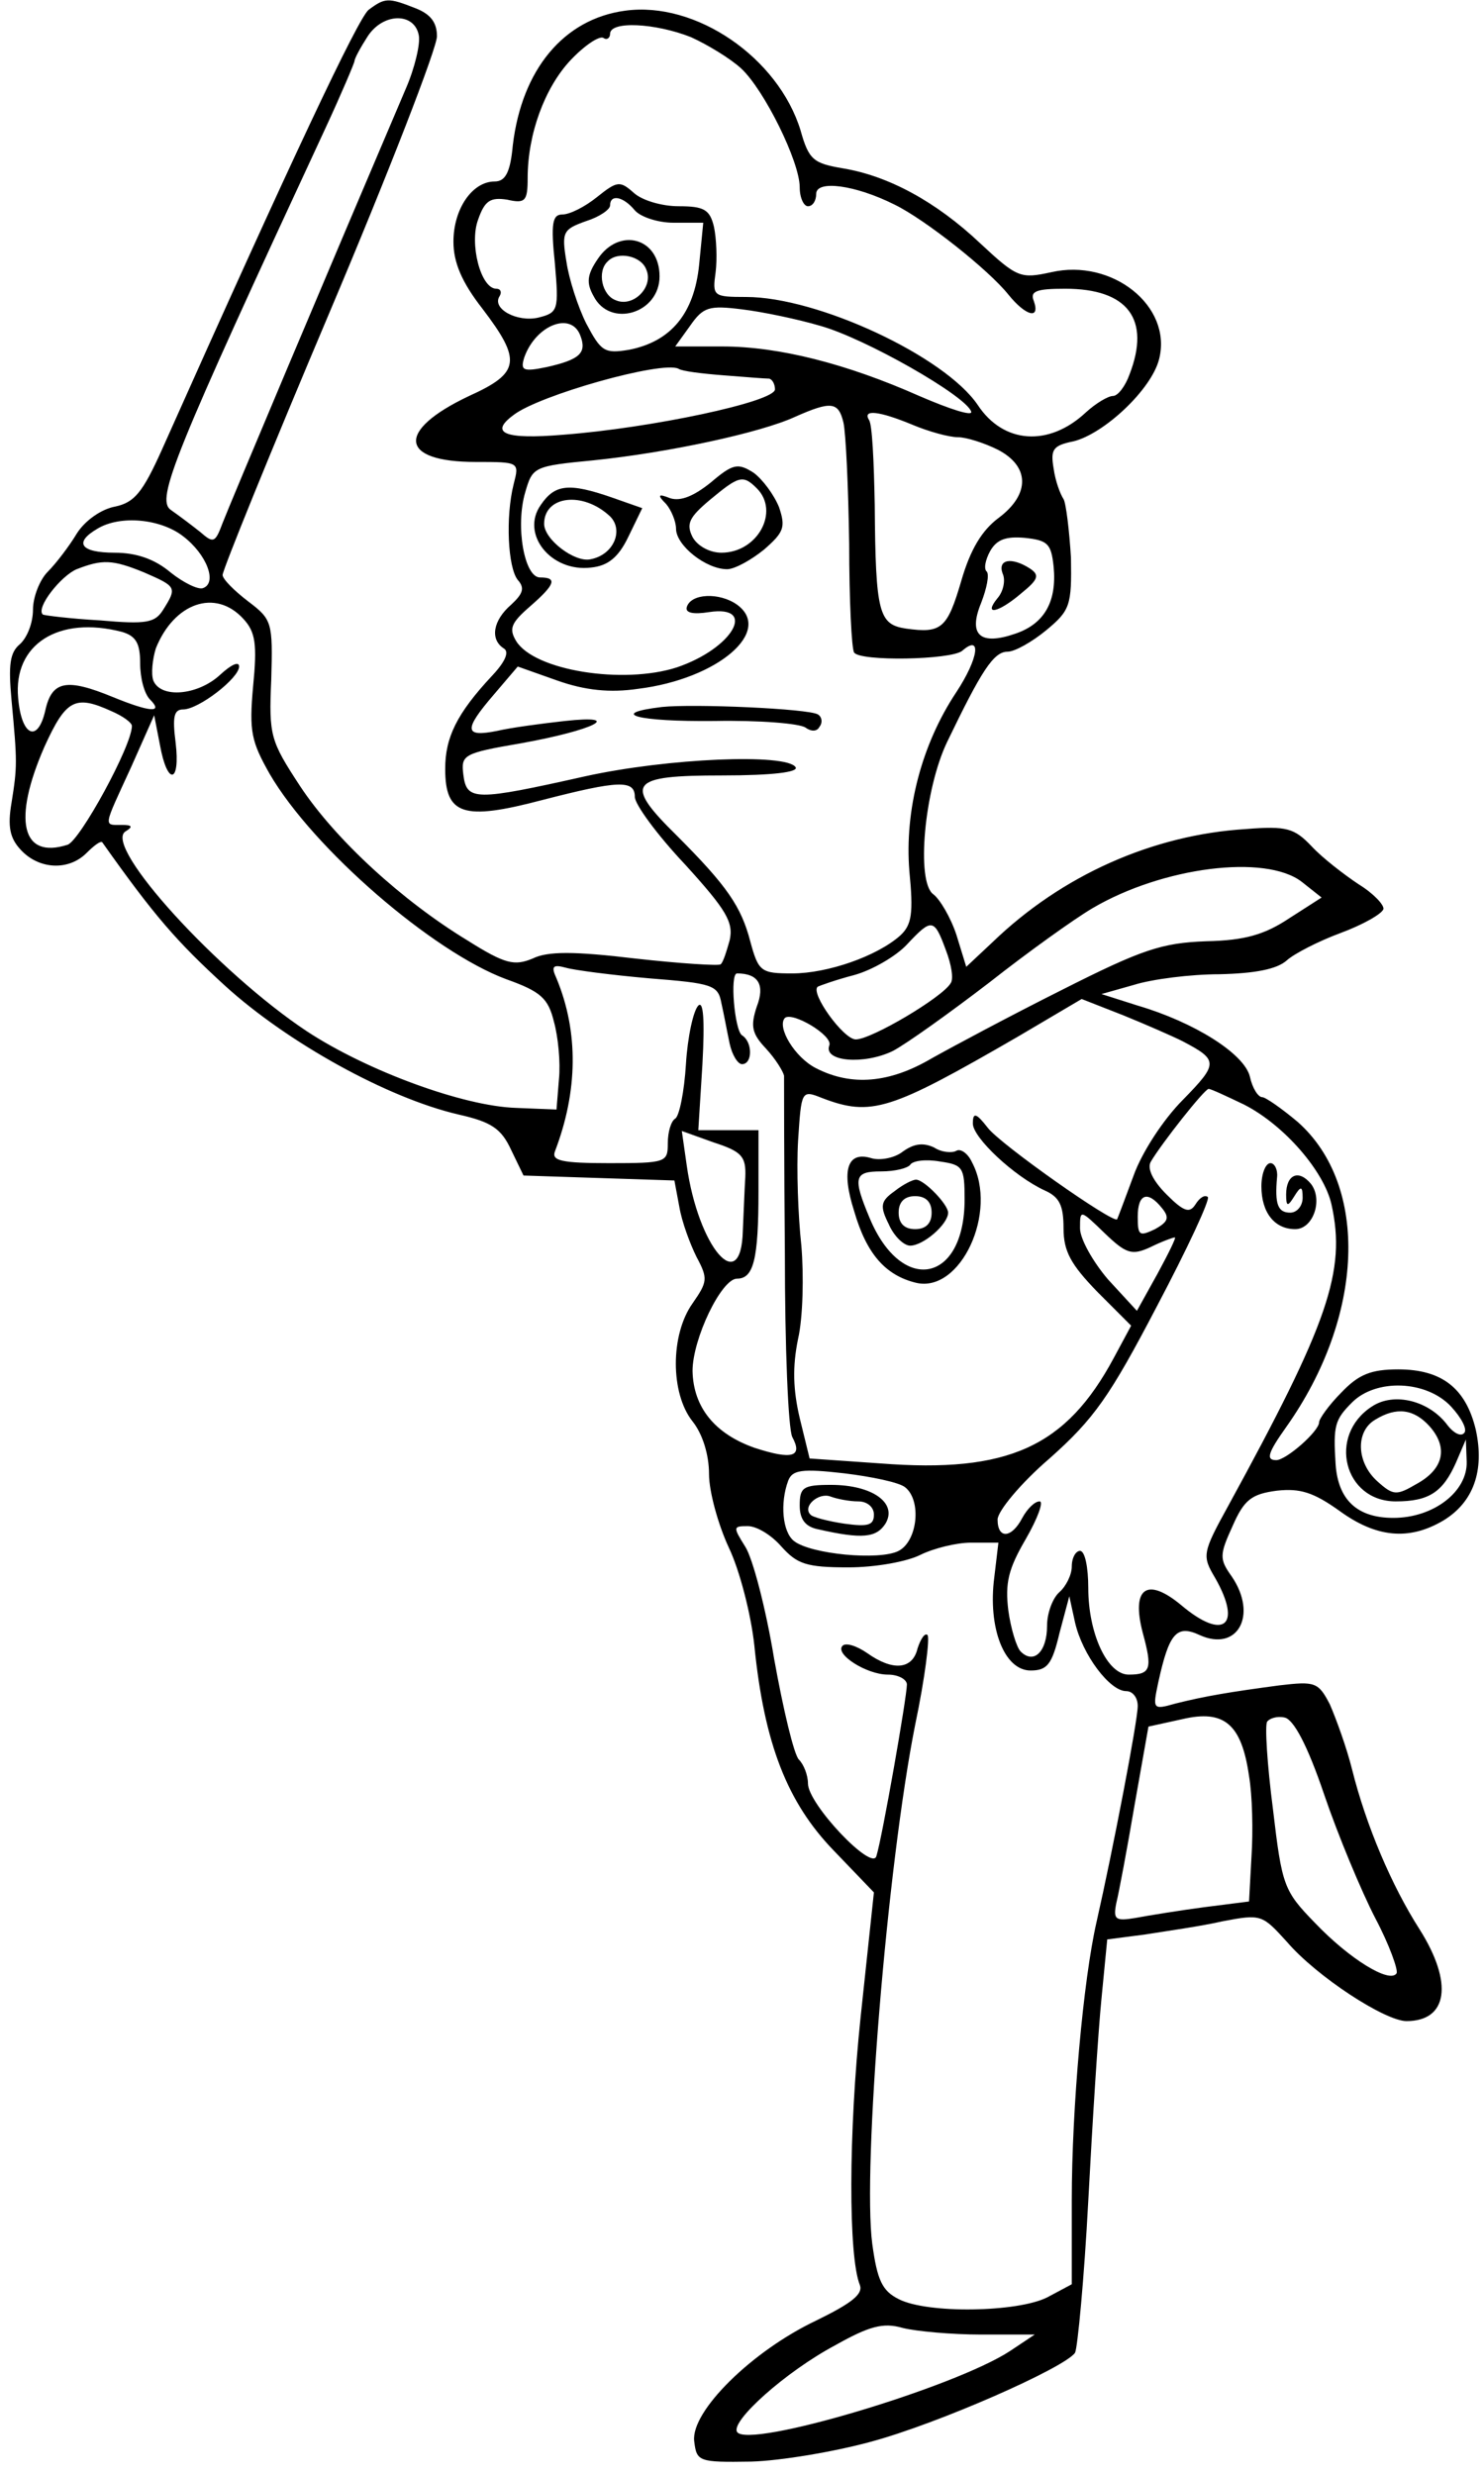<?xml version="1.0" standalone="no"?>
<!DOCTYPE svg PUBLIC "-//W3C//DTD SVG 20010904//EN"
 "http://www.w3.org/TR/2001/REC-SVG-20010904/DTD/svg10.dtd">
<svg version="1.0" xmlns="http://www.w3.org/2000/svg"
 width="180pt" height="300pt" viewBox="0 0 180 300"
 preserveAspectRatio="xMidYMid meet">
<g transform="translate(0,300) scale(0.1,-0.1)"
fill="#000000" stroke="none">
<path d="M447 2988 c-13 -11 -93 -180 -251 -534 -23 -51 -33 -63 -56 -68 -17
-3 -37 -17 -47 -33 -9 -15 -25 -36 -35 -46 -10 -10 -18 -31 -18 -46 0 -16 -7
-34 -16 -42 -12 -10 -14 -25 -10 -68 7 -75 7 -80 0 -124 -5 -29 -2 -43 11 -57
22 -24 58 -26 80 -4 9 9 17 15 19 13 63 -89 90 -120 149 -174 76 -69 197 -136
283 -156 40 -9 52 -17 64 -43 l15 -31 91 -3 92 -3 6 -32 c3 -18 13 -45 21 -61
14 -26 13 -30 -5 -56 -27 -38 -27 -109 0 -143 12 -15 20 -40 20 -64 0 -21 11
-61 24 -89 13 -27 27 -81 31 -119 12 -119 40 -190 96 -248 l49 -51 -16 -150
c-15 -142 -15 -292 -1 -326 4 -11 -10 -22 -53 -43 -78 -37 -152 -110 -148
-146 3 -25 5 -26 69 -25 36 1 101 12 145 24 82 22 236 90 248 108 3 6 11 89
16 184 5 95 12 205 16 245 l7 72 46 6 c25 4 68 10 94 16 47 9 48 8 78 -25 36
-42 119 -96 145 -96 50 0 57 46 16 111 -34 53 -65 126 -82 194 -7 28 -20 63
-27 79 -14 27 -18 28 -61 23 -60 -8 -90 -13 -126 -22 -28 -8 -28 -7 -21 26 13
59 22 70 50 57 46 -21 71 24 39 71 -15 21 -15 26 1 61 14 32 23 39 54 43 28 3
44 -2 75 -24 45 -33 85 -37 127 -12 36 22 50 60 39 110 -12 50 -41 73 -94 73
-33 0 -48 -6 -69 -28 -15 -15 -27 -32 -27 -36 0 -11 -40 -46 -52 -46 -13 0
-10 9 12 40 95 134 101 293 14 370 -19 16 -39 30 -43 30 -5 0 -12 11 -15 25
-7 28 -68 66 -136 86 l-44 14 39 11 c22 7 69 13 104 13 43 1 70 6 82 17 9 8
38 23 65 33 27 10 50 23 52 29 1 5 -12 19 -30 30 -18 12 -44 32 -57 46 -21 22
-30 25 -80 21 -113 -7 -223 -56 -307 -137 l-32 -30 -12 39 c-7 21 -20 43 -28
49 -21 15 -11 127 17 185 41 85 56 109 73 109 9 0 30 12 47 26 29 24 31 30 30
88 -2 33 -6 66 -9 71 -4 6 -10 22 -12 37 -4 23 -1 28 24 33 37 9 95 63 104
100 16 64 -57 122 -131 105 -37 -8 -41 -7 -86 35 -54 51 -112 82 -167 91 -35
6 -41 10 -51 46 -27 88 -127 157 -213 145 -74 -10 -125 -71 -136 -163 -3 -33
-9 -44 -22 -44 -27 0 -50 -33 -50 -73 0 -25 10 -49 35 -81 48 -63 46 -78 -16
-106 -89 -42 -85 -80 8 -80 53 0 53 0 46 -27 -10 -40 -7 -101 5 -116 9 -10 6
-17 -8 -30 -22 -19 -26 -42 -9 -53 7 -4 2 -16 -14 -33 -43 -46 -57 -75 -57
-113 0 -56 22 -63 117 -38 93 24 113 25 113 4 0 -9 27 -46 61 -82 50 -55 59
-70 54 -92 -4 -14 -8 -27 -11 -29 -2 -2 -49 1 -103 7 -75 9 -107 9 -125 0 -22
-9 -33 -7 -79 22 -79 48 -160 122 -203 187 -36 55 -38 61 -35 129 2 70 1 73
-28 95 -17 13 -31 27 -31 32 0 6 58 149 130 319 72 170 130 320 130 334 0 17
-8 27 -26 34 -33 13 -37 13 -57 -2z m61 -31 c2 -10 -5 -40 -16 -65 -93 -218
-214 -505 -222 -526 -9 -24 -11 -25 -27 -11 -10 8 -26 20 -36 27 -18 13 4 67
187 461 20 43 36 81 36 83 0 3 7 16 16 30 19 29 57 29 62 1z m330 -2 c20 -9
48 -26 61 -38 28 -26 71 -113 71 -144 0 -13 5 -23 10 -23 6 0 10 7 10 15 0 17
47 11 95 -13 37 -18 114 -79 138 -109 21 -26 39 -31 31 -8 -5 12 3 15 38 15
76 0 104 -37 78 -104 -5 -14 -14 -26 -20 -26 -6 0 -21 -9 -33 -20 -45 -42
-100 -38 -131 9 -40 59 -194 131 -281 131 -40 0 -41 1 -37 30 2 16 1 41 -2 55
-5 21 -12 25 -43 25 -20 0 -44 7 -54 16 -17 15 -20 15 -45 -5 -15 -12 -33 -21
-42 -21 -12 0 -14 -11 -9 -59 5 -57 4 -60 -20 -66 -26 -6 -57 11 -47 26 3 5 1
9 -4 9 -19 0 -33 55 -22 84 8 23 15 27 35 24 22 -5 25 -2 25 26 0 54 21 110
52 143 17 18 35 30 40 27 4 -3 8 0 8 5 0 16 55 13 98 -4z m-68 -210 c7 -8 28
-15 47 -15 l36 0 -5 -51 c-6 -59 -34 -93 -85 -103 -30 -5 -34 -2 -52 32 -10
20 -21 54 -24 75 -6 36 -4 39 24 49 16 5 29 14 29 19 0 14 16 11 30 -6z m225
-140 c54 -15 177 -85 183 -104 2 -6 -26 3 -63 19 -88 39 -170 60 -239 60 l-57
0 18 25 c16 23 23 25 63 20 25 -3 68 -12 95 -20z m-291 -12 c8 -21 -1 -29 -41
-38 -29 -6 -32 -4 -27 12 14 39 57 56 68 26z m174 -48 c26 -2 50 -4 55 -4 4
-1 7 -7 7 -13 0 -15 -151 -47 -257 -55 -71 -6 -90 2 -60 24 31 24 180 66 200
56 4 -3 29 -6 55 -8z m145 -57 c3 -13 6 -79 7 -147 0 -69 3 -128 6 -132 7 -11
117 -9 131 2 24 21 20 -9 -7 -50 -42 -63 -63 -143 -57 -217 5 -51 3 -65 -11
-78 -28 -25 -88 -46 -131 -46 -38 0 -41 2 -51 39 -11 42 -28 67 -89 128 -65
64 -58 73 55 73 61 0 93 4 89 10 -11 17 -155 11 -255 -11 -134 -30 -144 -30
-148 2 -3 24 0 26 70 38 89 16 126 35 53 27 -27 -3 -65 -8 -82 -12 -40 -8 -41
1 -4 44 l29 34 48 -17 c34 -12 64 -15 98 -10 97 12 164 70 120 102 -21 15 -56
14 -61 -3 -2 -7 8 -9 27 -6 59 9 29 -44 -39 -67 -65 -21 -173 -4 -195 32 -9
15 -6 22 17 42 31 27 33 35 12 35 -19 0 -30 62 -18 103 9 31 10 32 83 39 88 9
202 33 245 53 43 19 52 18 58 -7z m84 -3 c19 -8 44 -15 55 -15 10 0 32 -7 48
-15 39 -20 40 -54 1 -83 -20 -15 -34 -38 -45 -76 -17 -58 -24 -64 -67 -58 -33
5 -37 18 -38 150 -1 52 -3 98 -7 103 -8 13 12 11 53 -6z m-885 -135 c29 -22
42 -57 24 -63 -6 -2 -24 7 -39 19 -19 16 -41 24 -68 24 -41 0 -50 12 -21 29
28 17 77 12 104 -9z m1056 -37 c4 -42 -11 -69 -46 -81 -43 -15 -58 -2 -42 37
7 18 10 34 7 38 -4 3 -2 14 4 25 8 14 19 18 42 16 28 -3 32 -7 35 -35z m-1103
-7 c39 -17 40 -18 23 -45 -10 -16 -20 -18 -77 -13 -36 2 -67 6 -69 7 -9 8 22
47 41 55 31 12 43 12 82 -4z m120 -56 c15 -16 17 -31 12 -82 -5 -55 -2 -67 20
-106 53 -91 198 -216 287 -249 42 -15 51 -23 58 -52 5 -18 8 -49 6 -69 l-3
-37 -49 2 c-64 2 -181 45 -254 93 -107 71 -247 224 -220 242 10 6 8 8 -4 8
-23 0 -23 -4 11 70 l28 63 7 -36 c9 -50 25 -47 19 3 -4 31 -2 40 9 40 19 0 68
38 68 52 0 7 -10 2 -23 -10 -27 -25 -72 -29 -81 -7 -3 8 -1 26 3 39 22 55 72
73 106 36z m-147 -16 c17 -5 22 -14 22 -38 0 -18 5 -37 12 -44 17 -17 -1 -15
-45 3 -56 23 -74 20 -82 -16 -9 -40 -29 -32 -33 15 -6 65 49 100 126 80z m-13
-96 c14 -6 25 -14 25 -18 0 -24 -63 -139 -78 -144 -56 -18 -67 30 -28 119 26
57 37 63 81 43z m1444 -207 l24 -19 -39 -25 c-30 -20 -54 -27 -101 -28 -54 -2
-78 -10 -175 -59 -62 -31 -133 -69 -158 -83 -51 -30 -97 -34 -140 -12 -26 13
-48 50 -38 61 9 8 58 -21 54 -33 -8 -20 42 -24 77 -7 17 9 70 47 117 83 47 37
103 77 125 90 85 50 210 66 254 32z m-432 -82 c7 -18 10 -36 6 -41 -10 -17
-96 -68 -115 -68 -15 0 -56 57 -46 64 2 1 21 8 44 14 22 6 51 23 64 37 30 32
33 32 47 -6z m-359 -35 c76 -6 83 -8 87 -30 3 -13 7 -35 10 -49 3 -14 10 -25
15 -25 13 0 13 27 0 35 -9 6 -15 75 -6 75 26 0 34 -14 24 -40 -8 -24 -6 -33
11 -51 12 -13 21 -28 22 -33 0 -6 0 -103 1 -216 0 -112 4 -212 9 -222 13 -24
0 -28 -46 -13 -48 17 -74 49 -75 93 0 39 35 112 54 112 20 0 26 23 26 106 l0
74 -36 0 -37 0 5 80 c3 55 1 77 -5 71 -6 -6 -13 -38 -15 -71 -2 -33 -8 -63
-13 -66 -5 -3 -9 -16 -9 -30 0 -23 -2 -24 -71 -24 -58 0 -70 3 -66 14 28 73
29 145 2 210 -7 15 -4 17 11 13 10 -3 56 -9 102 -13z m646 -76 c44 -23 44 -27
1 -71 -24 -24 -50 -64 -60 -92 -10 -27 -19 -51 -20 -53 -4 -6 -142 91 -157
111 -14 18 -18 19 -18 5 0 -17 50 -64 87 -81 18 -8 23 -18 23 -46 0 -28 9 -44
41 -77 l41 -41 -21 -39 c-58 -108 -128 -140 -283 -128 l-86 6 -12 49 c-8 34
-9 62 -2 96 6 26 7 77 4 113 -4 36 -6 93 -4 127 4 61 4 62 29 52 60 -23 83
-15 237 74 l78 46 51 -20 c27 -11 59 -25 71 -31z m75 -77 c49 -25 97 -81 106
-121 18 -81 -4 -144 -125 -365 -32 -58 -32 -61 -16 -88 33 -58 10 -76 -41 -33
-42 35 -61 21 -47 -33 12 -44 10 -51 -17 -51 -26 0 -49 50 -49 105 0 25 -4 45
-10 45 -5 0 -10 -8 -10 -19 0 -10 -7 -24 -15 -31 -8 -7 -15 -25 -15 -41 0 -31
-16 -47 -32 -31 -5 5 -12 28 -15 50 -4 33 0 50 21 86 15 26 22 46 17 46 -6 0
-15 -9 -21 -20 -13 -25 -30 -26 -30 -2 0 10 28 44 63 74 54 48 73 75 130 184
37 70 65 130 62 133 -4 3 -10 -1 -15 -9 -7 -11 -14 -9 -35 12 -17 17 -24 32
-19 40 13 22 65 88 70 88 3 0 22 -9 43 -19z m-605 -88 c-1 -15 -2 -45 -3 -65
-2 -81 -54 -20 -68 79 l-6 42 39 -14 c34 -11 39 -17 38 -42z m505 -37 c10 -12
8 -17 -8 -26 -19 -9 -21 -8 -21 15 0 28 12 32 29 11z m-14 -48 c14 7 28 12 30
12 2 0 -8 -20 -21 -44 l-25 -45 -35 38 c-18 21 -34 49 -34 62 0 23 0 23 30 -6
26 -25 33 -27 55 -17z m365 -193 c13 -14 20 -28 16 -32 -4 -5 -13 0 -20 9 -22
30 -65 41 -92 23 -54 -35 -34 -115 29 -115 40 0 57 11 73 47 l12 28 1 -27 c1
-36 -40 -68 -89 -68 -44 0 -67 22 -70 65 -3 47 -1 54 20 75 29 29 90 27 120
-5z m-26 -24 c23 -26 17 -52 -16 -70 -24 -14 -28 -14 -47 3 -26 23 -27 61 -3
75 26 16 47 13 66 -8z m-636 -74 c20 -16 15 -65 -8 -77 -23 -12 -107 -4 -127
12 -14 11 -17 46 -7 73 5 13 16 15 68 9 33 -4 67 -11 74 -17z m-150 -72 c19
-21 30 -25 81 -25 33 0 71 7 87 15 16 8 44 15 62 15 l33 0 -5 -42 c-8 -61 12
-113 44 -113 20 0 26 7 35 45 l12 45 7 -32 c9 -39 42 -83 62 -83 8 0 14 -8 14
-18 0 -18 -30 -174 -50 -262 -16 -70 -30 -225 -30 -337 l0 -102 -30 -16 c-36
-18 -145 -20 -180 -2 -20 10 -26 23 -32 67 -12 91 18 458 52 629 12 57 18 106
15 109 -3 3 -8 -4 -12 -16 -6 -26 -30 -28 -61 -6 -13 9 -26 13 -30 9 -10 -10
29 -35 55 -35 13 0 23 -6 23 -12 0 -15 -30 -186 -37 -208 -5 -19 -83 63 -83
88 0 10 -5 23 -11 29 -6 6 -19 61 -30 122 -10 61 -26 122 -35 136 -15 24 -15
25 3 25 11 0 29 -11 41 -25z m567 -278 c4 -23 5 -67 3 -97 l-3 -55 -55 -7
c-30 -4 -67 -10 -83 -13 -24 -4 -27 -2 -23 18 3 12 13 65 22 118 l17 96 41 9
c51 12 72 -6 81 -69z m91 -22 c17 -50 45 -117 62 -150 17 -32 28 -63 26 -67
-8 -13 -57 17 -99 61 -38 39 -40 45 -51 138 -7 54 -10 102 -7 106 3 4 12 7 21
5 11 -2 28 -34 48 -93z m-416 -655 l65 0 -30 -20 c-67 -44 -318 -119 -331 -98
-8 13 59 73 119 105 41 23 58 28 82 21 16 -4 59 -8 95 -8z"/>
<path d="M725 2686 c-13 -19 -14 -29 -5 -45 20 -39 80 -21 80 24 0 47 -49 60
-75 21z m59 -13 c9 -21 -16 -46 -37 -37 -17 6 -23 35 -10 47 12 13 41 7 47
-10z"/>
<path d="M862 2415 c-20 -16 -36 -23 -49 -19 -15 6 -16 4 -5 -7 6 -7 12 -21
12 -30 0 -20 36 -49 62 -49 9 0 29 11 45 24 24 21 26 27 18 51 -6 15 -20 34
-31 42 -19 12 -25 11 -52 -12z m56 -7 c28 -28 1 -78 -43 -78 -14 0 -29 8 -35
19 -8 16 -4 24 21 45 35 29 40 31 57 14z"/>
<path d="M656 2388 c-25 -35 12 -82 61 -76 20 2 33 12 45 37 l17 35 -37 13
c-52 18 -69 16 -86 -9z m84 -14 c17 -17 4 -47 -24 -52 -19 -4 -56 24 -56 43 0
34 47 40 80 9z"/>
<path d="M803 2143 c-67 -8 -30 -18 64 -17 54 1 103 -3 110 -8 7 -5 14 -5 17
1 4 5 3 12 -2 15 -12 7 -150 13 -189 9z"/>
<path d="M1216 2305 c4 -8 1 -22 -6 -30 -18 -22 1 -18 29 6 21 17 22 22 10 30
-22 14 -39 11 -33 -6z"/>
<path d="M1095 1604 c-10 -8 -28 -11 -38 -8 -29 9 -37 -14 -21 -64 15 -52 38
-78 75 -87 54 -13 100 86 68 146 -5 11 -14 17 -19 14 -5 -3 -18 -2 -27 4 -13
6 -24 5 -38 -5z m75 -58 c0 -101 -76 -116 -115 -23 -21 50 -19 57 14 57 17 0
32 4 35 8 3 5 19 7 36 4 28 -4 30 -7 30 -46z"/>
<path d="M1085 1556 c-17 -12 -18 -18 -7 -40 6 -14 18 -26 26 -26 16 0 46 26
46 40 0 10 -29 40 -39 40 -4 0 -16 -6 -26 -14z m45 -26 c0 -13 -7 -20 -20 -20
-13 0 -20 7 -20 20 0 13 7 20 20 20 13 0 20 -7 20 -20z"/>
<path d="M1530 1562 c0 -32 16 -52 41 -52 22 0 34 36 19 55 -15 18 -30 11 -30
-13 0 -15 2 -15 10 -2 8 13 10 12 10 -2 0 -10 -7 -18 -15 -18 -15 0 -19 10
-16 43 1 9 -3 17 -8 17 -6 0 -11 -13 -11 -28z"/>
<path d="M970 1175 c0 -17 7 -26 23 -29 53 -12 70 -10 81 7 15 25 -16 47 -66
47 -34 0 -38 -3 -38 -25z m71 5 c11 0 19 -7 19 -16 0 -13 -7 -15 -36 -11 -20
3 -39 8 -41 11 -10 10 10 27 24 22 8 -3 23 -6 34 -6z"/>
</g>
</svg>
